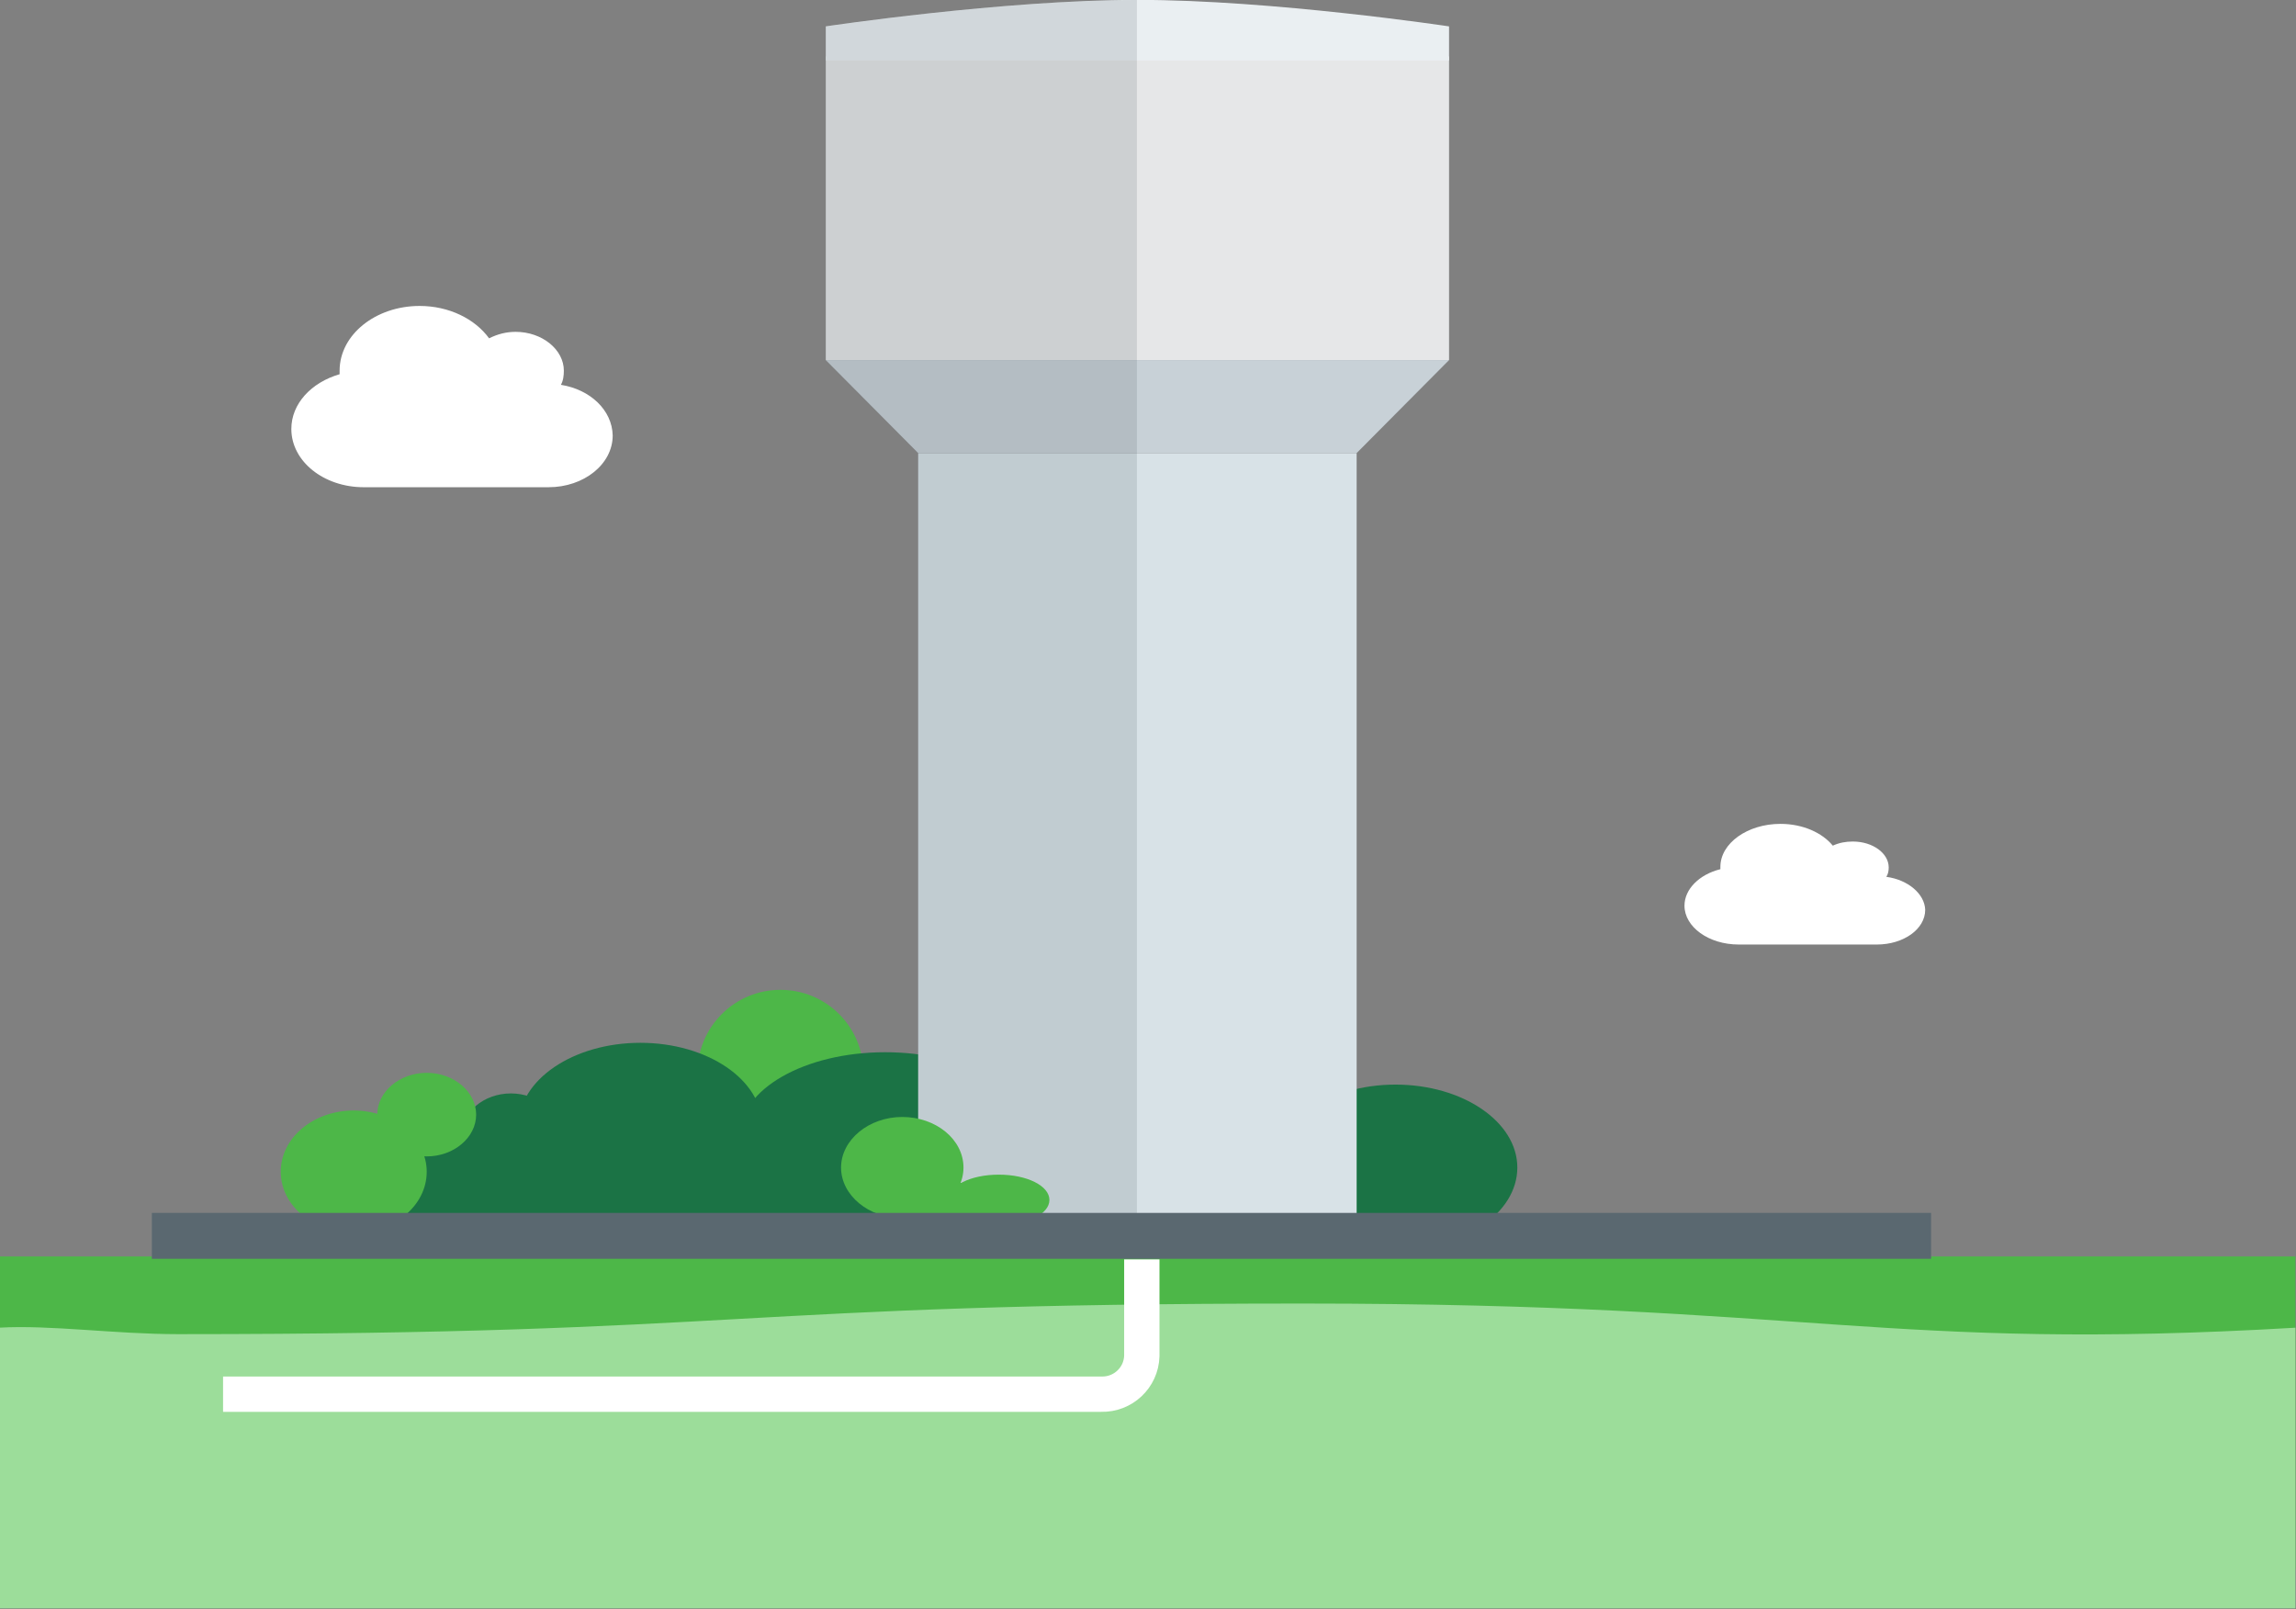 <svg version="1.1" id="Layer_1" xmlns="http://www.w3.org/2000/svg" xmlns:xlink="http://www.w3.org/1999/xlink" x="0" y="0" viewBox="0 0 390.1 273.4" xml:space="preserve"><rect x="0" y="0" width="390.1" height="273.4" fill="#808080" stroke="none"/><style>.st0{fill:#4db748}.st1{fill:#1b7345}.st9{fill:#fff}</style><g id="Group_1659" transform="translate(0 -856.518)"><path id="Path_1056" class="st0" d="M118.5 1038.8c0-7.8 6.3-14.1 14.1-14.1s14.1 6.3 14.1 14.1-6.3 14.1-14.1 14.1c-7.8-.1-14.1-6.4-14.1-14.1"/><g id="Group_1658"><path id="Path_1057" class="st1" d="M88.1 1047.8c0-7.8 9.3-14.1 20.7-14.1s20.7 6.3 20.7 14.1-9.3 14.1-20.7 14.1-20.7-6.4-20.7-14.1"/><path id="Path_1058" class="st1" d="M125.7 1049.4c0-7.8 11-14.1 24.7-14.1s24.7 6.3 24.7 14.1-11 14.1-24.7 14.1-24.7-6.3-24.7-14.1"/><path id="Rectangle_726" class="st1" d="M56.8 1047.8H175v15.7H56.8z"/><path id="Path_1062" class="st1" d="M78.4 1049.4c0-3.9 3.8-7.1 8.4-7.1s8.4 3.2 8.4 7.1c0 3.9-3.8 7.1-8.4 7.1s-8.4-3.2-8.4-7.1"/></g><path id="Rectangle_1163" class="st0" d="M0 1070h390v53H0z"/><path id="Path_1059" class="st1" d="M216.4 1054.9c0-7.8 9.3-14.1 20.7-14.1s20.7 6.3 20.7 14.1-9.3 14.1-20.7 14.1-20.7-6.4-20.7-14.1"/><g id="Group_1657"><path id="Path_1060" class="st0" d="M47.7 1055.6c0-5.8 5.6-10.4 12.4-10.4s12.4 4.7 12.4 10.4c0 5.8-5.6 10.4-12.4 10.4s-12.4-4.6-12.4-10.4"/><path id="Path_1061" class="st0" d="M64.1 1045.9c0-3.9 3.8-7.1 8.4-7.1s8.4 3.2 8.4 7.1-3.8 7.1-8.4 7.1-8.4-3.2-8.4-7.1"/></g><g id="Group_1656"><path id="Rectangle_732" fill="#d8e2e7" d="M156 933.5h74.5v129.4H156z"/><path id="Rectangle_733" fill="#e6e7e8" d="M140.3 866.1h105.9v51.6H140.3z"/><path id="Path_1065" d="M140.3 861v5.8h105.9V861s-29.9-4.5-52.9-4.5-53 4.5-53 4.5" fill="#eaeff2"/><path id="Path_1066" d="M140.3 917.7l15.7 15.8h74.5l15.7-15.8H140.3z" fill="#c8d1d7"/><g id="Group_1083" transform="translate(140.265 856.518)" opacity=".14"><g id="Group_1082"><defs><path id="SVGID_1_" d="M0 0h52.9v206.4H0z"/></defs><clipPath id="SVGID_00000125578167358110368770000003992878191075494804_"><use xlink:href="#SVGID_1_" overflow="visible"/></clipPath><g id="Group_1081" clip-path="url(#SVGID_00000125578167358110368770000003992878191075494804_)"><path id="Path_1067" d="M52.9 206.4V0C29.9 0 0 4.5 0 4.5v56.7L15.7 77v129.4h37.2z" fill="#323f46"/></g></g></g></g><path id="Path_1068" class="st0" d="M142.9 1054.9c0-4.7 4.7-8.6 10.4-8.6s10.4 3.8 10.4 8.6c0 4.7-4.7 8.6-10.4 8.6s-10.4-3.9-10.4-8.6"/><path id="Path_1069" class="st0" d="M161.1 1060.4c0-2.4 3.8-4.3 8.6-4.3s8.6 1.9 8.6 4.3-3.8 4.3-8.6 4.3-8.6-1.9-8.6-4.3"/><path id="Rectangle_735" class="st0" d="M153.3 1057.5h16.3v6h-16.3z"/><path id="Icon_awesome-cloud" class="st9" d="M95.3 921.9c.4-.7.5-1.6.5-2.4 0-3.6-3.7-6.6-8.2-6.6-1.6 0-3.1.4-4.5 1.1-2.4-3.3-6.8-5.5-11.8-5.5-7.5 0-13.6 4.9-13.6 11v.6c-4.8 1.4-8.2 5-8.2 9.3 0 5.5 5.5 9.9 12.3 9.9h31.4c6 0 10.9-3.9 10.9-8.8-.1-4.3-3.8-7.8-8.8-8.6z"/><path id="Icon_awesome-cloud-2" class="st9" d="M320.5 1005.5c.3-.5.4-1 .4-1.6 0-2.4-2.7-4.4-6.1-4.4-1.2 0-2.3.2-3.4.7-1.8-2.2-5.1-3.7-8.9-3.7-5.6 0-10.2 3.3-10.2 7.3v.4c-3.6.9-6.1 3.4-6.1 6.2 0 3.6 4.1 6.6 9.2 6.6h23.5c4.5 0 8.2-2.6 8.2-5.9-.1-2.7-2.9-5.1-6.6-5.6z"/><path id="Path_1880" d="M390.1 1082.1c-69.9 4.1-81.9-4.1-168.8-4.1-97.5 0-93.5 5.2-191.1 5.2-10.7 0-21.7-1.6-30.3-1.1v47.7H390v-47.7z" fill="#9cdd9a"/><path id="Path_1879" d="M37.9 1093.4h149.2c3.7.1 6.8-2.8 6.9-6.5v-16.4" fill="none" stroke="#fff" stroke-width="6" stroke-linejoin="round"/><path id="Rectangle_731" fill="#5a6870" d="M25.8 1062.6h302.3v7.8H25.8z"/></g></svg>